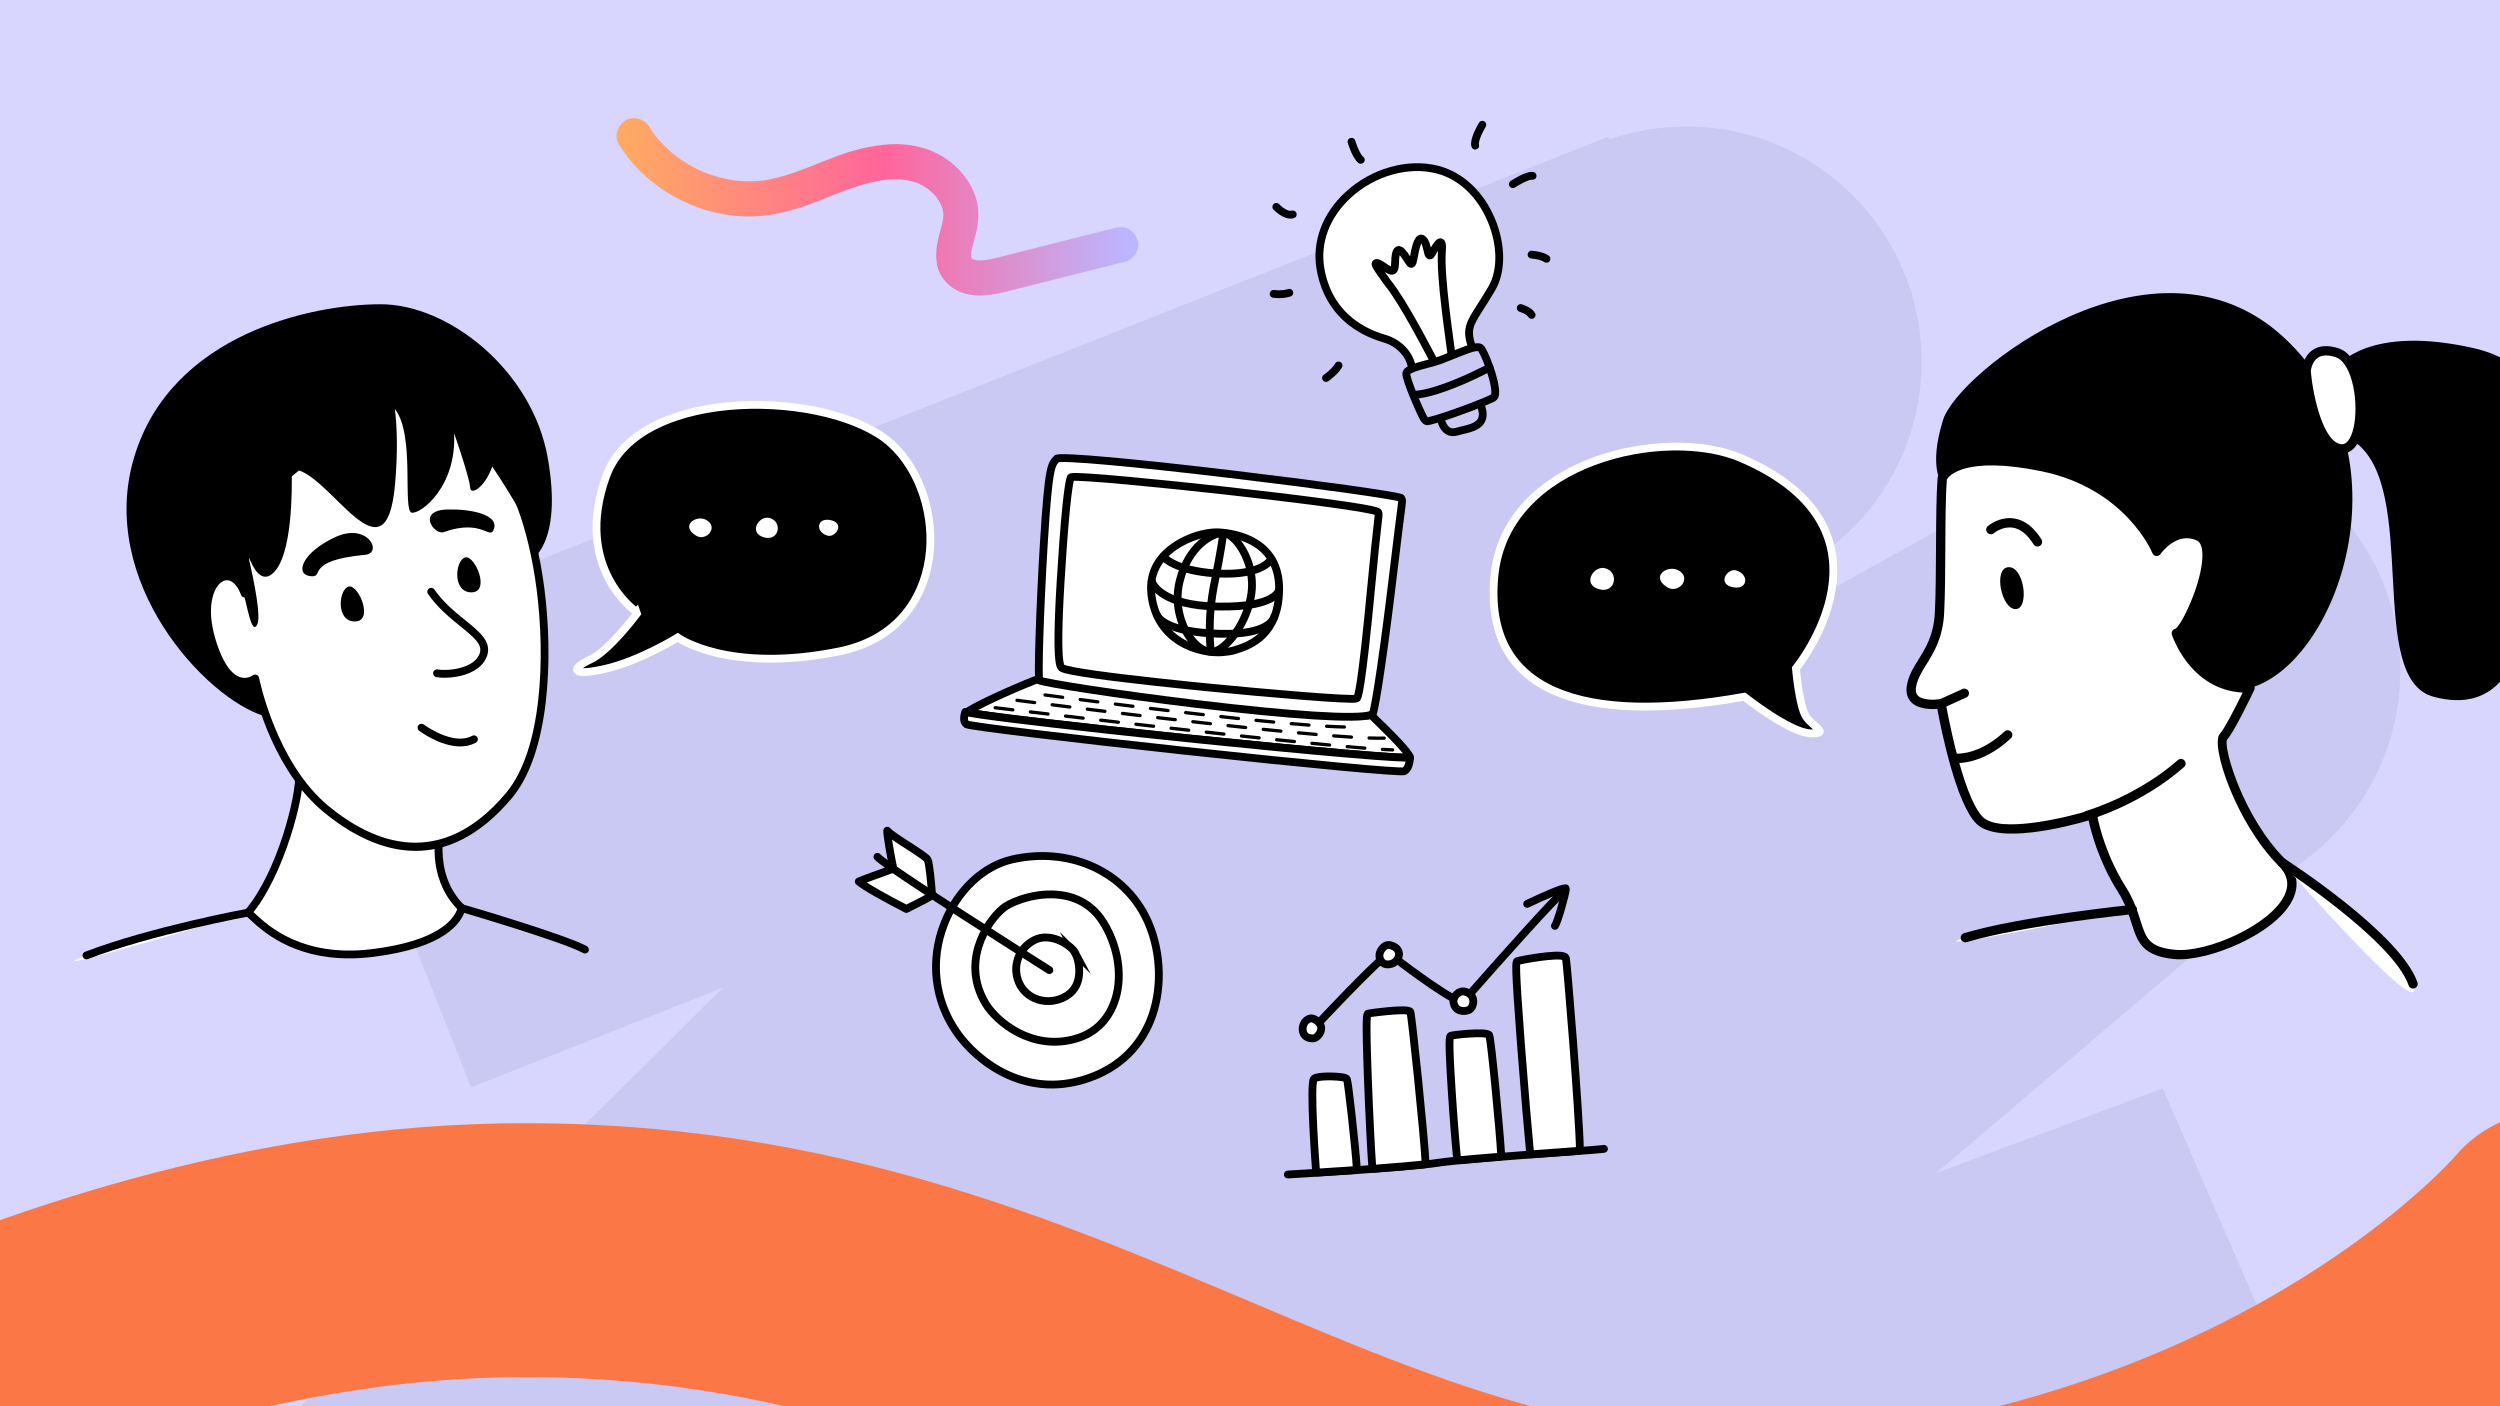 <?xml version="1.0" encoding="UTF-8"?><svg xmlns="http://www.w3.org/2000/svg" xmlns:xlink="http://www.w3.org/1999/xlink" viewBox="0 0 1280 720"><defs><clipPath id="b"><rect x="-10" y="-10" width="1300" height="740" fill="none"/></clipPath><linearGradient id="e" x1="321.697" y1="105.908" x2="576.762" y2="105.908" gradientUnits="userSpaceOnUse"><stop offset="0" stop-color="#ffa963"/><stop offset=".512" stop-color="#ff659b"/><stop offset="1" stop-color="#bcb6ff"/></linearGradient></defs><g id="a"><rect x="-10" y="-10" width="1300" height="740" fill="#d8d5ff"/><path d="M991.412,600.547l186.786-158.784c30.698-21.816,50.726-57.666,50.726-98.195,0-66.486-53.897-120.383-120.383-120.383-26.27,0-50.57,8.42-70.361,22.701l-153.813,85.464,47.546-47.131c31.382-21.728,51.942-57.979,51.942-99.038,0-66.486-53.897-120.383-120.383-120.383-13.776,0-27.008,2.32-39.336,6.581l-.859-1.314L153.494,335.307l87.683,221.424,129.116-51.124-216.289,214.393h1023.913l-70.552-162.746-115.953,43.293Z" fill="#cac9f4"/><g clip-path="url(#b)"><path d="M-226.663,813.233S2.135,645.21,256.16,640.216c318.532-6.262,449.327,211.335,748.54,150.723,204.71-41.468,302.114-157.118,302.114-157.118" fill="none" stroke="#fc7746" stroke-linecap="round" stroke-linejoin="round" stroke-width="130"/></g><path d="M190.932,487.914c36.483-4.56,43.947-17.249,45.442-22.98-18.716-18.381-9.643-45.635-9.643-45.635,0,0-74.582-36.794-73.587-23.866.944,12.28-9.898,52.928-26.136,71.812,4.236,3.054,21.981,25.912,63.924,20.669Z" fill="#fff"/><path d="M178.768,490.69c-29.425,0-44.689-14.236-50.888-20.016-.865-.806-1.613-1.503-2.039-1.81-.452-.327-.748-.829-.814-1.384-.066-.554.105-1.111.469-1.535,16.476-19.161,26.511-59.266,25.658-70.359-.125-1.628.508-2.999,1.784-3.862,9.007-6.093,63.784,20.413,74.675,25.786.892.44,1.322,1.472,1.011,2.417-.086.261-8.435,26.317,9.147,43.585.51.5.713,1.235.534,1.926-1.872,7.167-10.481,19.874-47.125,24.455l-.247-1.978.247,1.978c-4.392.549-8.526.798-12.411.798ZM129.792,467.007c.249.23.518.48.808.751,6.645,6.195,24.293,22.655,60.084,18.178,33.283-4.16,41.449-14.987,43.431-20.449-15.872-16.512-11.445-38.837-9.769-45.137-34.788-17.048-66.293-28.58-69.218-25.287,0,0-.01.077.002.218.984,12.778-9.819,52.265-25.339,71.726Z"/><path d="M271.48,287.041s16.905-7.955,8.95-52.704c-7.955-44.749-50.716-78.559-85.52-78.559s-107.398,14.916-126.292,78.559c-18.894,63.643,36.794,123.308,66.626,132.258,29.833,8.95-7.955-54.693,1.989-86.515,9.944-31.821,78.559-47.732,103.42-37.788,24.861,9.944,30.827,44.749,30.827,44.749Z"/><path d="M205.848,185.61s18.894,30.827,45.743,49.721c26.849,18.894,40.771,134.247,8.95,172.035-31.821,37.788-65.632,29.833-93.476,6.961-27.844-22.872-36.402-66.964-36.402-66.964,0,0-13.32,10.282-22.269-19.551-8.95-29.833,9.944-42.76,16.905-23.866,0,0-1.989-23.866,5.967-42.76,7.955-18.894,69.61-52.704,74.582-75.576Z" fill="#fff"/><path d="M212.781,435.65c-17.775.002-34.081-9.185-46.981-19.782-24.505-20.13-34.221-55.629-36.531-65.547-1.827.686-4.473,1.179-7.515.201-6.335-2.037-11.473-9.485-15.268-22.137-5.753-19.176-.639-32.268,7.093-34.849,2.754-.919,6.37-.451,9.496,2.778.041-8.731,1.042-23.285,6.355-35.902,3.768-8.95,18.349-20.588,33.787-32.909,17.857-14.252,38.095-30.405,40.683-42.316.173-.796.814-1.406,1.616-1.542.793-.13,1.607.229,2.033.923.187.306,19.004,30.705,45.19,49.132,11.689,8.225,21.646,34.149,25.987,67.655,4.534,34.988,2.89,84.083-16.659,107.296-16.671,19.795-33.553,26.997-49.285,26.999ZM130.665,345.369c.238,0,.475.043.703.129.649.244,1.122.806,1.254,1.485.086.434,8.758,43.666,35.709,65.803,22.93,18.836,57.278,32.965,90.685-6.703,18.713-22.224,20.182-70.029,15.753-104.215-4.138-31.942-13.687-57.418-24.326-64.905-21.543-15.161-38.175-38.145-44.023-46.827-5.529,12.4-23.387,26.654-40.716,40.485-15.029,11.996-29.226,23.326-32.599,31.34-7.667,18.207-5.837,41.587-5.819,41.821.084.993-.582,1.896-1.556,2.111-.97.214-1.957-.319-2.302-1.257-2.06-5.593-5.346-8.391-8.586-7.317-4.954,1.654-9.821,12.307-4.536,29.92,4.228,14.099,9.223,18.378,12.668,19.486,3.611,1.162,6.444-.919,6.472-.94.354-.274.785-.416,1.219-.416Z"/><path d="M187.015,284.052c-31.821,2.983-20.22,11.933-28.175,10.939-7.955-.994-4.309-11.933,12.596-19.888,16.905-7.955,24.707,8.094,15.579,8.95Z"/><path d="M227.123,272.45c20.551-7.292,23.866,4.972,25.855-1.989,1.989-6.961-11.604-9.851-23.535-9.613-16.574.331-7.078,13.29-2.32,11.602Z"/><path d="M178.667,300.3c-5.251,1.05-6.961,17.9,2.983,17.9s1.989-18.894-2.983-17.9Z"/><path d="M238.332,285.384c-5.251,1.05-6.961,17.9,2.983,17.9s1.989-18.894-2.983-17.9Z"/><path d="M227.559,347.023c-1.653,0-3.1-.129-4.203-.35-1.079-.216-1.78-1.266-1.564-2.347.214-1.079,1.26-1.781,2.347-1.564,4.318.862,19.015-.071,21.565-8.562,1.254-4.18-2.785-7.705-10.032-13.574-5.204-4.214-11.681-9.46-16.552-16.545-.623-.908-.393-2.149.514-2.773.908-.62,2.15-.393,2.773.514,4.543,6.608,10.511,11.441,15.775,15.705,7.204,5.835,13.426,10.874,11.342,17.82-2.699,8.997-14.45,11.676-21.966,11.676Z"/><path d="M235.645,382.178c-10.197,0-20.503-7.612-21.049-8.021-.88-.66-1.059-1.909-.401-2.79.658-.881,1.907-1.063,2.791-.403.15.111,15.029,11.076,24.733,5.787.962-.526,2.177-.171,2.705.796.528.967.171,2.178-.797,2.706-2.526,1.378-5.25,1.925-7.983,1.925Z"/><path d="M265.574,238.309c-14.916-54.693-70.273-80.88-71.267-80.88s-34.141,7.624-49.721,14.916c-15.579,7.292-54.693,44.418-54.693,45.743,0,1.189,21.857,17.038,26.362,20.292-1.723,5.797-3.159,12.192-3.159,12.192,0,0,2.983,30.164,7.955,41.434,4.972,11.27,6.961,34.473,10.607,27.844,2.129-3.87-1.391-21.63-4.689-35.748,2.94,8.052,7.277,14.604,12.977,9.23,9.633-9.083,9.667-41.682,9.402-53.25.501.069.997.137,1.536.214,18.562,2.652,46.738,59.997,51.378,7.624,1.446-16.315,1.089-28.896-.086-38.49,10.546,13.146,3.679,52.447,8.705,53.075,4.684.585,23.018-13.272,21.61-40.757,2.602,7.552,7.971,23.567,8.222,27.83.26,4.427,7.665-.176,11.316-10.701.095.141.19.285.285.425,18.894,27.844,28.175,53.699,13.259-.994ZM231.95,216.205c-.738-5.241-2.157-10.902-4.495-17.01-12.272-32.058-2.592-8.669,11.023,16.689-2.678-.082-5.064.135-6.527.321Z"/><path d="M126.926,467.26s-48.777,8.96-82.679,21.922c-33.902,12.963,82.679-21.922,82.679-21.922Z" fill="#fff"/><path d="M44.247,491.177c-.802,0-1.558-.489-1.862-1.283-.393-1.028.121-2.181,1.149-2.575,33.684-12.879,82.543-21.932,83.031-22.021,1.106-.194,2.121.519,2.321,1.601.199,1.083-.518,2.123-1.601,2.321-.487.09-48.989,9.078-82.326,21.825-.236.09-.475.132-.713.132Z"/><path d="M236.374,464.934s52.167,15.273,63.135,21.256c10.968,5.983-63.135-21.256-63.135-21.256Z" fill="#fff"/><path d="M299.507,488.185c-.323,0-.65-.078-.952-.243-10.657-5.812-62.22-20.94-62.74-21.093-1.056-.309-1.663-1.417-1.353-2.473.31-1.058,1.418-1.664,2.475-1.354,2.138.625,52.499,15.403,63.527,21.419.968.528,1.324,1.739.797,2.706-.362.663-1.046,1.039-1.753,1.039Z"/><path d="M994.404,247.733s-7.267-7.937.418-32.676c7.685-24.74,108.334-103.016,174.172-42.575,65.837,60.441,27.928,167.21-16.976,179.768-44.904,12.558-75.51-47.492-75.51-47.492,0,0-40.276-79.842-82.103-57.024Z"/><path d="M1196.848,187.455s15.728-21.784,70.706-8.959c54.978,12.825,92.536,110.102,20.284,156.239,0,0-7.475,31.576-42.113,21.922-34.638-9.653-6.778-106.509-40.045-130.406-33.267-23.897-41.257-21.741-41.257-21.741l32.424-17.055Z"/><path d="M994.442,244.762s5.618-15.077,50.957-5.881c45.339,9.196,58.848,43.413,58.848,43.413,0,0,9.323-13.429,21.609-7.686,12.286,5.743-5.848,48.412-11.568,49.646,0,0,9.076,29.054,37.731,27.994,0,0-10.137,21.381-13.69,25.079-3.553,3.698,7.9,42.052,29.959,64.201,22.059,22.149-32.362,49.381-54.973,47.13-22.61-2.25-15.143-14.692-27.082-33.563-11.94-18.87-15.034-38.07-15.034-38.07,0,0-46.343,14.467-57.723,2.913-11.38-11.554-19.619-59.612-19.619-59.612,0,0-17.031,2.872-15.219-8.751,1.812-11.623,13.356-17.477,14.387-37.726,1.031-20.249.139-52.704,1.418-69.088Z" fill="#fff"/><path d="M1110.264,490.677c-13.897-2.166-16.113-9.16-18.879-17.876-1.52-4.791-3.243-10.222-7.171-16.428-9.578-15.14-13.557-30.301-14.853-36.304-10.668,3.113-46.735,12.562-57.588,1.545-10.459-10.621-18.068-48.884-19.872-58.661-3.449.258-9.714.167-13.263-3.342-1.452-1.433-3.038-4.053-2.36-8.401.811-5.202,3.332-9.259,6.001-13.555,3.647-5.868,7.781-12.519,8.363-23.926.478-9.431.541-21.654.6-33.474.07-13.824.135-26.882.823-35.678.018-.221.066-.439.143-.647.651-1.738,7.704-16.708,53.664-7.386,37.933,7.694,54.087,32.151,58.932,41.366,4.663-4.795,12.883-9.746,22.061-5.462,4.48,2.094,6.265,7.452,5.309,15.927-1.35,11.965-9.042,31.367-15.017,36.809,2.341,5.937,11.837,25.533,34.773,24.682.838-.026,1.622.376,2.079,1.071.459.696.519,1.581.164,2.334-1.043,2.198-10.196,21.386-13.993,25.566-1.663,4.647,8.413,39.54,29.797,61.008,6.091,6.118,7.466,13.237,3.976,20.59-8.57,18.049-44.229,32.254-60.876,30.598-.986-.098-1.925-.218-2.813-.356ZM1071.563,414.67c.311.048.612.159.887.328.587.364.99.965,1.101,1.647.03.188,3.177,18.972,14.696,37.176,4.255,6.727,6.156,12.721,7.684,17.537,2.871,9.056,4.297,13.603,17.618,14.928,16.526,1.645,48.91-12.767,56.096-27.897,2.619-5.521,1.623-10.486-3.05-15.178-21.991-22.079-35.157-62.155-29.988-67.536,2.085-2.17,7.677-12.956,11.633-21.074-27.156-1.497-36.14-29.341-36.23-29.636-.2-.639-.12-1.333.216-1.911.338-.579.904-.989,1.557-1.13,3.159-1.575,13.997-24.142,13.869-37.896-.025-2.725-.533-6.196-2.807-7.259-10.3-4.813-18.31,6.408-18.644,6.889-.503.717-1.36,1.102-2.23,1-.962-.117-1.618-.673-1.942-1.486-.132-.331-13.663-33.144-57.103-41.954-38.891-7.899-47.08,2.484-48.142,4.203-.639,8.619-.704,21.37-.773,34.856-.058,11.874-.12,24.154-.608,33.694-.643,12.635-5.316,20.157-9.071,26.201-2.511,4.04-4.679,7.529-5.341,11.772-.298,1.913.026,3.31.994,4.268,2.596,2.567,9.327,2.12,11.476,1.762,1.306-.21,2.526.658,2.746,1.95.079.473,8.238,47.451,18.964,58.342,8.506,8.637,42.811.388,55.314-3.516.352-.109.721-.135,1.078-.079ZM1140.049,378.979h0Z"/><path d="M1042.844,279.802c-.66-.103-1.273-.481-1.656-1.093-3.157-5.056-6.735-7.931-10.635-8.545l-.014-.002c-5.279-.823-9.635,2.788-9.678,2.823-1.009.847-2.51.722-3.358-.276-.851-1-.737-2.497.261-3.351.24-.207,6-5.059,13.466-3.916l.044.007c5.334.832,10.032,4.442,13.961,10.732.696,1.117.358,2.589-.76,3.286-.507.316-1.084.419-1.631.334Z"/><path d="M1028.143,290.412c-7.683.791-3.366,21.586,3.885,21.441,7.251-.145,4.326-22.287-3.885-21.441Z"/><path d="M993.49,362.684c-.769-.12-1.465-.613-1.808-1.374-.543-1.201-.01-2.613,1.192-3.155l11.893-5.374c1.195-.543,2.613-.009,3.154,1.191.543,1.201.01,2.613-1.192,3.155l-11.893,5.374c-.436.198-.904.253-1.346.184Z"/><path d="M1000.691,390.588c-1.266-.197-2.154-1.365-1.996-2.646.158-1.302,1.34-2.231,2.641-2.078.116.012,11.639,1.121,24.973-11.333.963-.9,2.468-.85,3.372.114.899.963.847,2.472-.115,3.37-15.075,14.08-28.241,12.651-28.793,12.584-.028-.003-.053-.007-.081-.011Z"/><path d="M1068.543,419.795c-.891-.139-1.663-.779-1.927-1.702-.363-1.267.37-2.587,1.638-2.948.254-.073,25.795-7.519,46.815-25.982.984-.867,2.497-.775,3.365.218.869.989.773,2.496-.218,3.365-21.855,19.196-47.569,26.676-48.654,26.985-.343.097-.69.114-1.019.063Z"/><path d="M1180.712,190.041s.955-14.308,15.926-9.422c2.149.701,4.008,2.251,5.574,4.386,9.343,12.738,8.257,46.305-3.886,44.776-14.179-1.786-17.615-39.74-17.615-39.74Z" fill="#fff"/><path d="M1197.72,232.104c-15.372-2.397-19.017-37.794-19.382-41.847-.011-.124-.013-.25-.005-.374.02-.292.535-7.167,5.752-10.693,3.428-2.316,7.909-2.592,13.293-.838,2.541.83,4.817,2.594,6.758,5.244,7.391,10.075,8.979,33.188,2.984,43.387-2.229,3.788-5.457,5.623-9.091,5.165-.102-.012-.206-.027-.309-.043ZM1183.109,190.049c1.294,13.865,6.565,35.973,15.353,37.343.055.009.108.016.164.023.622.078,2.52.317,4.381-2.851,4.645-7.897,4.023-28.959-2.716-38.148-1.341-1.828-2.818-3.016-4.393-3.529-3.905-1.272-6.975-1.194-9.12.241-2.943,1.97-3.568,6.059-3.67,6.921Z"/><path d="M1091.77,465.665s-56.402,5.687-85.522,14.422c-29.12,8.735,85.522-14.422,85.522-14.422Z" fill="#fff"/><path d="M1005.883,482.444c-.879-.137-1.647-.762-1.92-1.671-.378-1.262.338-2.592,1.599-2.97,29.003-8.699,85.402-14.452,85.969-14.51,1.296-.134,2.479.821,2.611,2.134.133,1.31-.823,2.48-2.135,2.612-.56.056-56.508,5.765-85.074,14.334-.353.105-.71.125-1.051.072Z"/><path d="M1168.285,441.529s58.903,38.011,67.194,62.234c8.291,24.223-67.194-62.234-67.194-62.234Z" fill="#fff"/><path d="M1235.113,506.12c-.847-.132-1.595-.718-1.891-1.584-7.928-23.165-65.647-60.627-66.229-61.003-1.107-.714-1.424-2.19-.712-3.297.717-1.106,2.195-1.424,3.298-.71,2.433,1.57,59.694,38.744,68.155,63.465.428,1.246-.239,2.603-1.483,3.029-.378.13-.767.159-1.138.101Z"/></g><g id="d"><path d="M571.369,116.587c-18.228,4.597-36.456,9.195-54.683,13.792-4.278,1.079-8.547,2.321-12.924,2.935l2.393-.321c-2.515.331-5.049.455-7.57.123l2.393.321c-1.28-.192-2.517-.502-3.718-.987l2.15.907c-.865-.376-1.671-.83-2.431-1.388l1.821,1.407c-.765-.598-1.431-1.271-2.025-2.039l1.407,1.821c-.51-.704-.931-1.433-1.284-2.228l.907,2.15c-.362-.897-.609-1.806-.763-2.76l.321,2.393c-.211-1.597-.151-3.182.053-4.777l-.321,2.393c.62-4.319,2.157-8.428,3.022-12.695,1.066-5.258,1.21-10.518-.275-15.722-2.679-9.386-9.573-17.308-17.925-22.179-9.04-5.272-19.969-6.766-30.257-5.521-5.638.682-11.131,1.796-16.557,3.476-4.758,1.474-9.402,3.28-14.028,5.118-10.127,4.024-20.314,8.281-31.186,9.78l2.393-.321c-5.792.764-11.645.738-17.437-.012l2.393.321c-6.28-.846-12.408-2.528-18.255-4.969l2.15.907c-5.724-2.424-11.116-5.55-16.047-9.337l1.821,1.407c-4.516-3.506-8.59-7.532-12.102-12.045l1.407,1.821c-1.336-1.737-2.585-3.534-3.744-5.394-2.489-3.993-8.148-5.915-12.314-3.229-4.002,2.58-5.893,8.04-3.229,12.314,10.039,16.102,26.049,27.866,44.137,33.398,8.656,2.648,18.007,3.856,27.047,3.239,10.776-.736,20.921-3.904,30.92-7.813,11.135-4.352,22.178-9.199,34.115-10.867l-2.393.321c4.516-.598,9.063-.723,13.589-.147l-2.393-.321c3.129.432,6.188,1.172,9.113,2.371l-2.15-.907c2.703,1.144,5.229,2.621,7.559,4.406l-1.821-1.407c2.1,1.646,3.993,3.512,5.641,5.613l-1.407-1.821c1.442,1.885,2.653,3.91,3.584,6.094l-.907-2.15c.754,1.841,1.287,3.742,1.571,5.712l-.321-2.393c.244,1.911.236,3.808-.005,5.719l.321-2.393c-.499,3.543-1.605,6.949-2.482,10.408-1.181,4.663-1.725,9.23-.959,13.992.754,4.688,3.597,8.844,7.296,11.702,3.671,2.836,7.877,3.959,12.429,4.405,3.728.365,7.577-.209,11.233-.877,3.73-.682,7.396-1.734,11.07-2.66,8.549-2.156,17.099-4.313,25.648-6.469,9.598-2.421,19.196-4.841,28.793-7.262,4.566-1.152,7.76-6.515,6.286-11.071-1.528-4.723-6.178-7.52-11.071-6.286h0Z" fill="url(#e)"/><path d="M325.792,313.228s-32.466-22.213-15.456-69.379c17.01-47.166,115.705-44.05,145.797-16.862,30.092,27.188,30.723,94.99-26.398,106.521-57.121,11.531-82.74-7.108-82.74-7.108,0,0-19.505,12.072-37.309,16.099-17.804,4.027-17.267-.299-7.486-4.794,9.781-4.495,23.918-23.558,23.918-23.558l-.325-.919Z" stroke="#fff" stroke-miterlimit="10" stroke-width="4"/><path d="M393.971,265.188c-5.378-1.361-10.957,7.599-2.9,9.917,8.057,2.318,9.713-8.193,2.9-9.917Z" fill="#fff"/><path d="M361.442,266.129c-5.038-2.629-13.369,2.965-5.091,8.108,5.301,3.293,11.938-4.535,5.091-8.108Z" fill="#fff"/><path d="M423.704,274.257c4.197,1.175,9.36-6.687,1.085-8.034-6.802-1.108-7.282,6.299-1.085,8.034Z" fill="#fff"/><path d="M800.93,456.245c-3.549,2.139-33.845,36.171-49.772,54.325.66.615,1.182,1.36.85,2.009-.359.704-1.308.927-4.92-.132-7.197-2.11-34.129-22.843-35.272-23.725-.102-.078-.175-.181-.217-.295-.412.158-1.218.554-2.719,1.544-4.546,2.995-34.396,34.196-35.633,36.005" fill="none" stroke="#000" stroke-linecap="round" stroke-linejoin="round" stroke-width="4"/><path d="M796.123,474.042c1.384-1.818,5.294-15.85,5.583-18.599.028-.266-.03-.497-.131-.659-1.788-.176-11.433,4.085-19.679,8.014" fill="none" stroke="#000" stroke-linecap="round" stroke-linejoin="round" stroke-width="4"/><path d="M659.382,601.352c.613-.036,61.527-3.579,76.271-5.921,9.551-1.517,39.417-3.698,61.225-5.29,12.453-.909,22.289-1.627,24.347-1.927" fill="#fff" stroke="#000" stroke-linecap="round" stroke-linejoin="round" stroke-width="4"/><path d="M674.519,600.357c-.356.021-.663-.246-.694-.601-.038-.451-3.461-45.398-1.031-47.451,1.933-1.632,11.909-1.31,15.109-.61,1.048.23,1.557.497,1.756.922.591,1.262,4.362,34.572,5.031,45.747.021.36-.251.671-.612.696-7.034.49-19.559,1.297-19.559,1.297Z" fill="#fff" stroke="#000" stroke-linecap="round" stroke-linejoin="round" stroke-width="4"/><path d="M703.311,598.398c-.358.021-.667-.249-.695-.608-.641-8.534-1.608-28.022-2.249-45.33-1.222-33.006-.522-33.285.096-33.532.186-.075,20.638-3.004,21.637-.872.686,1.464,7.152,63.519,7.793,77.425.016.348-.241.648-.587.685-5.978.647-14.72,1.398-25.985,2.231h-.011Z" fill="#fff" stroke="#000" stroke-linecap="round" stroke-linejoin="round" stroke-width="4"/><path d="M721.057,518.792h.011s-.011,0-.011,0Z" fill="#2e2f50"/><path d="M746.756,594.062c-.347.02-.653-.235-.692-.584-.722-6.439-1.97-22.195-2.842-35.87-1.707-26.772-.995-27.056-.367-27.307,1.034-.412,18.425-2.411,19.636-.304.885,1.541,5.411,48.27,6.128,61.545.019.357-.25.664-.605.692-8.88.7-15.825,1.297-21.232,1.825l-.027.002Z" fill="#fff" stroke="#000" stroke-linecap="round" stroke-linejoin="round" stroke-width="4"/><path d="M784.113,591.008c-.351.02-.657-.24-.693-.591-.859-8.47-2.929-32.584-4.642-54.979-3.271-42.772-2.619-43.032-1.93-43.307,1.366-.545,20.593-4.173,24.115-2.354.54.279.73.653.794.917.576,2.379,6.792,78.76,7.161,97.867.007.349-.261.643-.609.669-3.377.252-24.197,1.777-24.197,1.777Z" fill="#fff" stroke="#000" stroke-linecap="round" stroke-linejoin="round" stroke-width="4"/><path d="M800.492,491.037h.011s-.011,0-.011,0Z" fill="#2e2f50"/><path d="M800.478,491.004h.011s-.011,0-.011,0Z" fill="#2e2f50"/><path d="M672.933,521.818c-2.898-1.498-6.192,1.615-5.974,5.374.218,3.759,3.282,4.587,5.538,4.456s7.434-6.213.437-9.83Z" fill="#fff" stroke="#000" stroke-linecap="round" stroke-linejoin="round" stroke-width="4"/><path d="M711.888,483.947c-3.233-.874-6.007,3.365-5.611,5.856s2.295,4.895,6.246,3.661c3.951-1.234,6.261-7.653-.635-9.517Z" fill="#fff" stroke="#000" stroke-linecap="round" stroke-linejoin="round" stroke-width="4"/><path d="M750.387,507.809c-3.466-1.108-6.707,2.616-6.175,5.507.871,4.726,5.43,4.836,7.833,3.801,2.403-1.035,4.273-7.413-1.658-9.308Z" fill="#fff" stroke="#000" stroke-linecap="round" stroke-linejoin="round" stroke-width="4"/><path d="M586.094,468.548c.681,1.294,1.315,2.624,1.901,3.988,6.788,15.81,7.129,35.053.891,50.219-5.347,12.998-15.206,22.715-28.511,28.102-34.095,13.803-60.466-7.632-70.674-22.474-11.317-16.457-13.589-36.671-6.235-55.462,6.633-16.947,19.975-29.559,34.819-32.913,28.342-6.405,55.56,5.263,67.807,28.539Z" fill="#fff" stroke="#000" stroke-miterlimit="10" stroke-width="4"/><path d="M503.518,511.871c.349.663.722,1.327,1.12,1.992,5.312,8.864,23.749,24.864,46.842,17.746,8.877-2.737,15.395-8.936,18.849-17.928,4.665-12.145,2.741-27.776-5.022-40.762-4.497-7.531-10.998-12.288-19.321-14.138-13.248-2.945-26.79,2.367-31.272,5.4-7.056,4.776-22.899,25.449-11.196,47.69Z" fill="none" stroke="#000" stroke-miterlimit="10" stroke-width="4"/><path d="M504.153,514.154l-.005-.01.005.01Z" fill="#3525fd" stroke="#000" stroke-miterlimit="10" stroke-width="3"/><path d="M550.53,487.891c2.037,3.872,4.792,16.263-4.345,21.936-4.486,2.785-9.861,3.494-14.749,1.945-4.446-1.41-8.007-4.599-9.766-8.749-3.524-8.305-.226-17.413,7.841-21.657,8.283-4.358,18.929,2.554,21.019,6.526Z" fill="none" stroke="#000" stroke-miterlimit="10" stroke-width="4"/><path d="M477.5,458.82l-.005-.01.005.01Z" fill="#3525fd" stroke="#000" stroke-miterlimit="10" stroke-width="3"/><path d="M477.658,458.144c-1.799,1.255-7.884,4.443-13.621,7.245-8.756-4.492-21.69-11.547-24.355-14.063,2.334-1.025,11.622-4.381,17.715-6.533-1.655-8.074-3.139-16.818-3.152-19.476,1.668,1.783,6.145,4.674,10.863,7.72,4.329,2.796,9.237,5.965,9.816,7.066.953,1.812,1.894,12.517,2.268,17.733l.466.307Z" fill="#fff" stroke="#000" stroke-linecap="round" stroke-linejoin="round" stroke-width="4"/><path d="M537.273,496.701c-3.414-2.156-83.677-52.859-88.044-58.011" fill="none" stroke="#000" stroke-linecap="round" stroke-linejoin="round" stroke-width="4"/><path d="M753.785,178.007c-3.295-9.203-1.402-12.156,4.214-20.925,1.59-2.483,3.57-5.573,5.81-9.412,5.155-8.835,5.078-22.194-.202-34.863-5.582-13.397-15.642-22.852-27.597-25.943-15.029-3.886-32.984,1.188-45.748,12.922-11.344,10.432-16.517,24.216-14.193,37.82,2.148,12.575,9.617,29.002,33.002,35.842,6.923,2.026,12.427,7.674,13.697,14.056" fill="#fff" stroke="#000" stroke-linecap="round" stroke-linejoin="round" stroke-width="4"/><path d="M685.319,187.118c-1.595,2.996-6.042,6.178-6.231,6.313-.053.037-.109.064-.168.082" fill="#cac9f4" stroke="#000" stroke-linecap="round" stroke-linejoin="round" stroke-width="4"/><path d="M660.132,149.904c-3.987,1.217-7.859.584-8.022.556" fill="#cac9f4" stroke="#000" stroke-linecap="round" stroke-linejoin="round" stroke-width="4"/><path d="M661.896,109.771c-3.646,1.113-8.23-3.654-8.423-3.858" fill="#cac9f4" stroke="#000" stroke-linecap="round" stroke-linejoin="round" stroke-width="4"/><path d="M696.743,81.838c-2.479-1.812-4.683-8.96-4.775-9.264" fill="#cac9f4" stroke="#000" stroke-linecap="round" stroke-linejoin="round" stroke-width="4"/><path d="M755.318,74.564c-.899-2.947,3.169-9.913,3.636-10.698" fill="#cac9f4" stroke="#000" stroke-linecap="round" stroke-linejoin="round" stroke-width="4"/><path d="M774.585,94.293c.749-.487,7.393-4.72,10.105-4.261" fill="#cac9f4" stroke="#000" stroke-linecap="round" stroke-linejoin="round" stroke-width="4"/><path d="M784.15,130.375c.21.012,5.166.343,7.628,2.141" fill="#cac9f4" stroke="#000" stroke-linecap="round" stroke-linejoin="round" stroke-width="4"/><path d="M778.606,157.715c.173.052,4.255,1.299,5.593,3.526" fill="#cac9f4" stroke="#000" stroke-linecap="round" stroke-linejoin="round" stroke-width="4"/><path d="M743.146,181.301c-.651-5.812-6.042-40.118-4.856-53.104.071-1.141.18-3.133-.365-3.953-1.507-1.738-4.969,6.856-5.757,6.548-.885.14-1.03-1.802-1.299-2.627-.541-2.073-.888-4.729-2.818-5.955-2.477-.972-3.665,6.968-4.065,8.901-.332,1.014-.596,5.646-2.256,3.382-1.713-2.188-6.176-11.29-7.233-3.296-.234,1.742-.144,3.782-.369,5.434-.137.798-.31,1.424-.833,1.814-1.621,1.173-5.685-3.161-7.922-3.722-2.822-.635.639,3.55,1.452,4.915,1.177,1.706,2.38,3.341,3.738,5.208,7.638,9.275,20.571,34.351,23.674,40.253" fill="none" stroke="#000" stroke-linecap="round" stroke-linejoin="round" stroke-width="4"/><path d="M757.931,206.909c1.437,3.484,1.613,6.192.542,8.277-1.132,2.204-3.512,3.358-6.107,4.15-1.15.351-2.343.631-3.488.9-1.101.259-2.141.502-3.084.79-1.695.517-3.216.365-4.522-.451-2.906-1.816-3.646-6.282-3.676-6.471" fill="#cac9f4" stroke="#000" stroke-linecap="round" stroke-linejoin="round" stroke-width="4"/><path d="M730.669,215.685c-1.357,0-2.677-3.069-5.866-10.484-3.688-8.577-4.888-12.905-4.796-14.006.17-2.034,5.919-3.568,10.991-4.92,2.474-.66,4.81-1.284,6.647-1.972,1.892-.71,4.052-1.593,5.787-2.302,6.131-2.502,10.663-4.273,13.148-4.273.598,0,1.047.107,1.335.318,1.853,1.355,7.841,16.557,7.657,23.056-.036,1.261-.309,2.065-.813,2.39-2.657,1.72-18.861,7.872-28.423,10.791-3.401,1.038-4.89,1.332-5.54,1.397-.043.004-.086.007-.128.007Z" fill="#cac9f4" stroke="#000" stroke-linecap="round" stroke-linejoin="round" stroke-width="4"/><path d="M762.686,188.2c-.796.421-15.068,7.926-27.588,11.746-4.225,1.289-8.249,2.159-11.491,2.195" fill="#cac9f4" stroke="#000" stroke-linecap="round" stroke-linejoin="round" stroke-width="4"/><path d="M531.289,347.714c1.366.597,170.202,19.459,171.117,18.778,9.43,9.125,19.237,18.931,19.537,21.384-4.929.582-52.131-3.51-113.965-9.895-58.95-6.087-105.885-11.638-112.962-13.328,3.331-2.587,20.492-10.795,36.272-16.939Z" fill="#fff" stroke="#000" stroke-linecap="round" stroke-linejoin="round" stroke-width="4"/><path d="M718.97,394.878c-2.926.672-49.021-3.627-112.314-10.475-60.122-6.505-109.099-12.437-111.753-13.533-2.045-1.451-1.2-4.83-.68-6.363,4.957,1.362,35.232,5.034,71.485,9.012,15.056,1.652,31.147,3.358,46.877,4.972,29.008,2.976,55.757,5.544,75.319,7.229,23.93,2.062,31.495,2.355,34.039,2.154-.135,2.144-.743,5.809-2.974,7.003Z" fill="#fff" stroke="#000" stroke-linecap="round" stroke-linejoin="round" stroke-width="4"/><path d="M679.139,372.683c.015.002.03.003.045.004,3.418.194,6.474.321,9.086.378.469.01.857-.362.868-.831.01-.469-.365-.857-.83-.867-2.592-.057-5.629-.183-9.027-.376-.468-.026-.87.332-.896.8-.026.453.309.843.755.892Z"/><path d="M624.989,367.749l.225.025c2.947.323,5.882.64,8.788.947.466.049.884-.289.934-.755.049-.465-.288-.874-.753-.925l-9.008-.989c-.466-.051-.887.294-.938.76s.286.886.752.937Z"/><path d="M643.015,369.652s6.088.605,9.033.883c.467.044.882-.299.926-.766s-.294-.868-.766-.926c-2.941-.278-5.953-.573-9.015-.881-.467-.047-.883.293-.93.76-.046.464.29.879.752.93Z"/><path d="M552.968,359.04c2.758.358,9.006,1.16,9.012,1.16.459.05.876-.277.935-.737.059-.465-.27-.89-.735-.95-3.223-.412-6.236-.8-8.993-1.158-.005,0-.011-.001-.017-.002-.458-.05-.875.276-.935.735-.06.465.268.891.733.952Z"/><path d="M606.966,365.708c2.989.348,9.013,1.035,9.013,1.035.465.051.884-.283.937-.749.053-.466-.282-.887-.748-.94-3.01-.341-6.017-.687-9.005-1.035-.447-.034-.887.28-.942.746-.054.466.28.888.746.942Z"/><path d="M661.061,371.351c.007,0,6.245.523,9.064.733.468.035.875-.316.91-.783.035-.468-.308-.871-.783-.91-2.812-.21-5.849-.456-9.025-.73-.467-.04-.879.306-.919.773-.039.461.296.867.753.917Z"/><path d="M570.961,361.339c2.894.364,9.006,1.123,9.01,1.124.461.051.878-.279.936-.74.058-.465-.273-.889-.739-.947-3.096-.383-6.103-.758-8.995-1.122-.49-.069-.89.272-.949.737-.058.466.271.89.737.949Z"/><path d="M588.961,363.565c2.951.359,9.011,1.084,9.011,1.084.463.051.881-.281.936-.744.056-.466-.277-.888-.743-.944-3.043-.362-6.048-.724-8.999-1.083-.449-.079-.889.275-.946.741-.057.466.275.889.741.946Z"/><path d="M534.962,356.662s3.316.45,9.008,1.201c.007,0,.013.002.019.002.457.05.873-.275.934-.733.061-.465-.266-.892-.731-.953-5.688-.75-9.002-1.2-9.002-1.2-.439-.068-.892.262-.956.728-.063.465.263.893.728.956Z"/><path d="M682.034,376.699c-.035.458.3.86.754.91.009.001.019.002.028.003,3.254.251,6.301.466,9.054.638.468.029.871-.327.9-.795.03-.468-.318-.876-.795-.901-2.745-.172-5.783-.386-9.03-.636-.467-.036-.876.314-.912.781Z"/><path d="M663.975,375.128c-.043.462.293.873.753.923.005,0,6.135.564,9.047.816.467.04.879-.305.92-.773.04-.468-.315-.872-.773-.92-2.908-.252-5.921-.524-9.021-.814-.467-.043-.881.3-.925.767Z"/><path d="M700.881,378.702c.021.002.043.004.065.005,3.147.109,5.77.131,7.797.064.469-.015.837-.408.822-.877-.016-.469-.41-.837-.877-.821-1.99.065-4.575.043-7.683-.064-.469-.016-.862.35-.878.819-.015.447.318.826.755.874Z"/><path d="M573.872,365.189c-.056.466.276.889.742.945,2.94.354,9.011,1.079,9.011,1.079.463.051.881-.281.936-.744.056-.466-.277-.888-.743-.944-3.056-.363-9.01-1.079-9.01-1.079-.462-.051-.88.28-.936.743Z"/><path d="M555.871,362.992c-.057.466.273.889.739.947,2.886.356,9.011,1.104,9.011,1.104.462.051.88-.279.936-.741.057-.466-.275-.889-.74-.946-3.107-.379-6.113-.748-8.999-1.103-.464-.059-.889.274-.947.739Z"/><path d="M537.874,360.748c-.058.465.271.89.736.949,2.752.347,9.009,1.129,9.013,1.129.461.051.878-.278.936-.739.058-.465-.272-.89-.738-.948-3.235-.403-9.007-1.128-9.012-1.129-.46-.05-.877.277-.935.738Z"/><path d="M520.592,359.399s9.026,1.159,9.032,1.16c.459.05.876-.277.935-.737.059-.465-.27-.891-.735-.95-5.722-.729-9.012-1.157-9.012-1.157-.446-.053-.891.267-.952.732-.061.465.268.891.733.952Z"/><path d="M591.878,367.333c-.054.466.279.888.745.943,2.973.349,9.012,1.05,9.012,1.05.464.051.883-.283.936-.747.054-.466-.28-.887-.746-.941-3.027-.35-9.011-1.049-9.011-1.049-.463-.051-.882.281-.936.745Z"/><path d="M627.912,371.429c-.051.466.286.885.752.936,0,0,6.033.653,9.014.969.466.049.884-.289.934-.755.05-.467-.283-.871-.755-.934-2.979-.316-5.987-.639-9.008-.969-.466-.051-.886.286-.936.752Z"/><path d="M609.889,369.418c-.053.466.282.887.748.94,2.999.341,9.013,1.014,9.013,1.014.466.051.885-.284.937-.75.052-.466-.284-.886-.75-.938-3.004-.335-9.011-1.014-9.011-1.014-.465-.051-.884.283-.937.748Z"/><path d="M645.936,373.345c-.048.465.288.88.752.931,0,0,6.072.618,9.027.909.467.046.882-.295.929-.762.046-.464-.29-.877-.753-.928,0,0-5.971-.595-9.023-.909-.466-.048-.884.292-.932.758Z"/><path d="M598.772,372.757c-.052.466.283.887.749.939,2.989.337,9.008,1.01,9.008,1.01.466.051.885-.285.937-.75.052-.466-.284-.886-.75-.938-3.011-.336-9.008-1.01-9.008-1.01-.465-.051-.885.284-.937.749Z"/><path d="M536.662,364.73c-3.241-.382-9.013-1.066-9.013-1.066-.463-.051-.881.281-.936.744-.055.466.277.888.743.943,2.752.326,9.014,1.066,9.014,1.066.463.051.881-.281.936-.745.055-.466-.278-.888-.744-.943Z"/><path d="M554.673,366.841c-3.114-.363-9.012-1.054-9.012-1.054-.463-.051-.882.281-.936.745-.054.466.279.888.745.943,2.884.338,9.012,1.054,9.012,1.054.464.051.882-.282.936-.746.054-.466-.279-.888-.746-.942Z"/><path d="M509.42,363.198l9.034,1.083c.463.051.881-.281.936-.744.056-.466-.277-.888-.742-.944-5.742-.685-9.033-1.082-9.033-1.082-.462-.051-.88.28-.936.743-.056.466.276.889.741.945Z"/><path d="M688.916,382.21c-.041.461.295.869.753.92.006,0,6.331.55,9.058.767.468.037.877-.312.914-.779s-.307-.873-.779-.914c-2.723-.216-5.759-.473-9.025-.764-.467-.042-.879.303-.921.771Z"/><path d="M590.702,370.989c-3.035-.344-9.012-1.027-9.012-1.027-.464-.051-.883.283-.937.748-.053.466.282.887.747.94,2.968.34,9.012,1.027,9.012,1.027.465.051.884-.283.937-.749.053-.466-.282-.887-.748-.94Z"/><path d="M572.686,368.929c-3.063-.353-9.012-1.041-9.012-1.041-.464-.051-.883.282-.936.746-.054.466.28.888.746.942,2.937.34,9.013,1.041,9.013,1.041.464.051.883-.283.936-.747.054-.466-.28-.887-.747-.941Z"/><path d="M680.828,380.611s-5.92-.568-9.03-.875c-.467-.046-.882.295-.929.762-.046.464.29.877.753.928,0,0,6.136.6,9.034.875.467.044.881-.299.926-.766.044-.463-.292-.874-.753-.924Z"/><path d="M644.761,376.954s-5.981-.638-9.013-.965c-.466-.05-.885.287-.935.753-.05.466.286.884.752.935,0,0,6.043.65,9.014.965.467.05.885-.288.935-.755.049-.465-.287-.883-.752-.934Z"/><path d="M662.783,378.831c-2.943-.3-5.951-.61-9.013-.929-.467-.049-.885.29-.933.757-.048.465.288.881.752.932,0,0,6.078.63,9.021.93.466.048.884-.292.931-.759.047-.467-.287-.89-.759-.931Z"/><path d="M626.74,375.009l-9.015-.989c-.466-.051-.885.284-.937.75-.052.466.284.887.751.939l6.083.667,2.933.322c.467.051.886-.285.937-.751s-.285-.887-.752-.938Z"/><path d="M706.989,383.643c-.028.454.307.846.755.895.014.002.028.003.042.003,1.999.121,3.751.205,5.208.253.469.015.861-.352.876-.821.015-.469-.358-.857-.821-.876-1.441-.047-3.178-.131-5.16-.25-.469-.028-.871.328-.899.797Z"/><path d="M541.092,234.796c2.933-1.224,38.408,1.943,88.548,7.914,44.862,5.341,84.742,10.915,87.694,12.234.971,2.318,1.09-4.107-4.125,39.713-4.231,35.547-8.775,66.637-10.345,70.779,0,0-.125.272-1.033.581-7.117,2.422-39.743.373-89.505-5.623-39.904-4.807-76.818-10.554-80.257-12.06-.655-3.354.276-35.547,2.366-70.051,2.529-41.752,4.095-40.312,6.657-43.487Z" fill="#fff" stroke="#000" stroke-linecap="round" stroke-linejoin="round" stroke-width="4"/><path d="M543.678,341.966c2.461,1.841,27.055,4.892,48.556,7.251,11.428,1.254,21.984,2.313,27.875,2.891,27.731,2.722,72.47,6.626,74.467,5.515.557-.31,2.254-1.254,7.797-60.379,2.791-29.768,3.739-32.932,3.414-34.657-.063-.334-.364-.51-.463-.567-3.403-1.985-44.625-7.121-78.892-10.916-29.723-3.295-74.994-7.816-77.982-6.799-.199.068-.339.245-.36.454-.029.298-1.569,3.511-3.758,33.472-4.45,60.894-1.593,63.032-.655,63.735Z" fill="#fff" stroke="#000" stroke-linecap="round" stroke-linejoin="round" stroke-width="4"/><path d="M624.346,272.593c-8.526-.562-22.392,4.254-29.619,13.181-4.858,6.001-6.45,13.335-4.733,21.799,1.858,9.157,6.633,16.19,14.191,20.903,7.482,4.666,16.493,5.89,21.545,5.454.136.009.599-.069.732-.064,2.021-.135,3.998-.458,5.712-.982.089-.031.507-.147.597-.179,7.834-2.428,21.773-8.021,22.147-30.493.42-25.274-22.047-29.058-30.573-29.62Z" fill="none" stroke="#000" stroke-linecap="round" stroke-linejoin="round" stroke-width="4"/><path d="M650.436,286.895c-.203.321-5.207,7.847-26.831,6.739-.456-.023-.904-.05-1.346-.078-20.486-1.329-26.468-8.267-26.718-8.568" fill="none" stroke="#000" stroke-linecap="round" stroke-linejoin="round" stroke-width="4"/><path d="M654.941,301.689c-.029.383-1.062,9.362-31.295,8.863-1.762-.029-3.438-.098-5.024-.2-25.562-1.659-28.813-12.304-28.946-12.784" fill="none" stroke="#000" stroke-linecap="round" stroke-linejoin="round" stroke-width="4"/><path d="M652.385,315.804c-.064.383-1.854,9.385-27.929,8.68-1.783-.048-3.47-.126-5.062-.229-23.826-1.546-26.792-8.836-26.913-9.165" fill="none" stroke="#000" stroke-linecap="round" stroke-linejoin="round" stroke-width="4"/><path d="M619.894,332.635c-.039-.167-2.066-15.324,2.09-35.068,2.796-13.282,4.307-24.066,4.339-24.157" fill="none" stroke="#000" stroke-linecap="round" stroke-linejoin="round" stroke-width="4"/><path d="M620.406,333.683c-.183,0-.368-.006-.552-.018-3.016-.196-6.101-1.958-8.922-5.096-5.711-6.353-10.072-18.416-6.94-31.045,4.57-18.426,17.025-24.627,22.005-24.627.214,0,.416.012.603.035,2.474.307,5.392,2.551,8.005,6.156,4.197,5.79,7.925,15.85,5.801,26.723-3.136,16.062-14.008,27.125-18.882,27.795-.367.051-.743.077-1.119.077Z" fill="none" stroke="#000" stroke-linecap="round" stroke-linejoin="round" stroke-width="4"/><path d="M891.499,234.601c-38.686-16.643-120.797.888-126.377,60.396-5.58,59.508,44.796,76.603,127.957,61.723,0,0,23.03,18.266,33.719,18.736,10.688.471,1.273-3.361-2.161-8.637-3.435-5.277-5.125-24.602-5.125-24.602,0,0,58.077-70.581-28.012-107.616Z" stroke="#fff" stroke-miterlimit="10" stroke-width="4"/><path d="M821.753,290.912c-5.823-1.473-11.863,8.228-3.14,10.737,8.723,2.509,10.516-8.871,3.14-10.737Z" fill="#fff"/><path d="M859.18,291.931c-5.455-2.846-14.475,3.21-5.512,8.779,5.739,3.566,12.926-4.91,5.512-8.779Z" fill="#fff"/><path d="M888.855,292.039c-4.544-1.273-10.134,7.24-1.175,8.699,7.364,1.199,7.884-6.82,1.175-8.699Z" fill="#fff"/></g></svg>